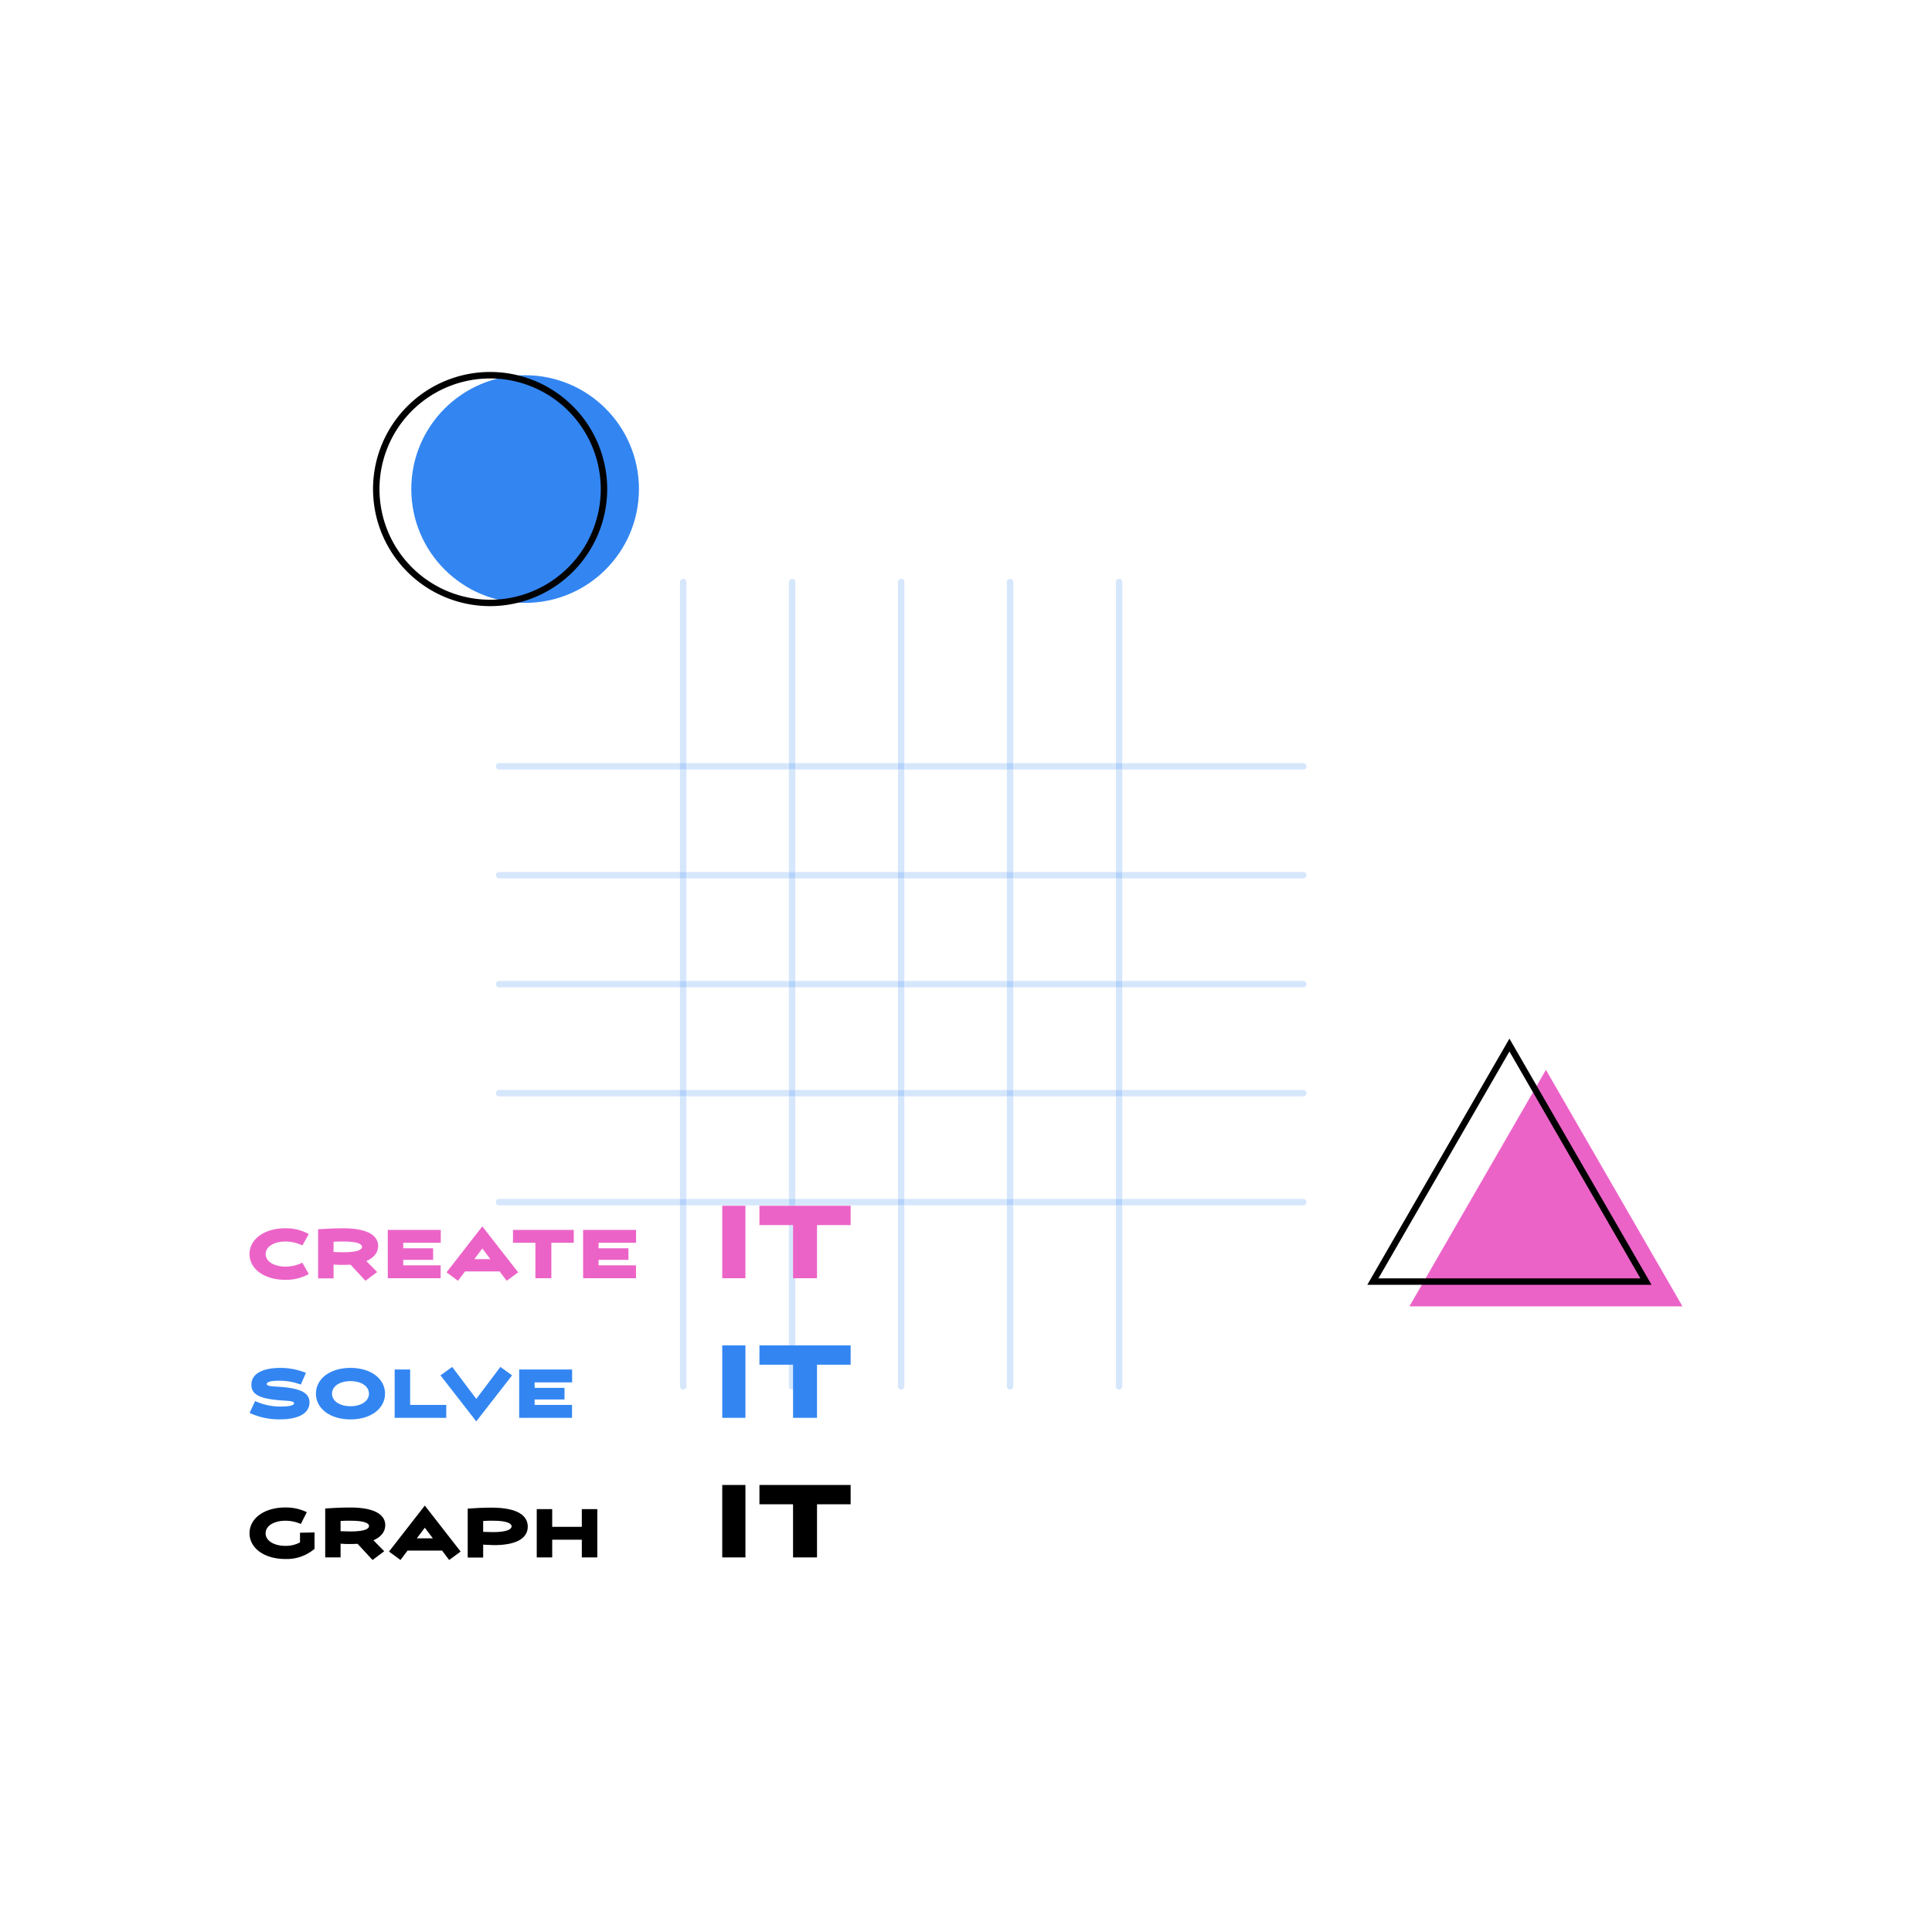 <svg id="Layer_9" data-name="Layer 9" xmlns="http://www.w3.org/2000/svg" viewBox="0 0 600 600"><defs><style>.cls-1{fill:#d6e7fc;}.cls-2{fill:#b5d3fa;}.cls-3{fill:#ec63c8;}.cls-4{fill:#3386f2;}</style></defs><title>Artboard 1</title><path class="cls-1" d="M348.54,374.33h-2v56.21a1,1,0,0,0,2,0V374.33m0-33.84h-2v31.84h2V340.49m0-33.85h-2v31.85h2V306.64m0-33.84h-2v31.84h2V272.8m0-33.84h-2V270.8h2V239m-1-59.22a1,1,0,0,0-1,1V237h2V180.74a1,1,0,0,0-1-1"/><path class="cls-1" d="M314.69,374.33h-2v56.21a1,1,0,0,0,2,0V374.33m0-33.84h-2v31.84h2V340.49m0-33.85h-2v31.85h2V306.64m0-33.84h-2v31.84h2V272.8m0-33.84h-2V270.8h2V239m-1-59.22a1,1,0,0,0-1,1V237h2V180.74a1,1,0,0,0-1-1"/><path class="cls-1" d="M280.85,374.33h-2v56.21a1,1,0,1,0,2,0V374.33m0-33.84h-2v31.84h2V340.49m0-33.85h-2v31.85h2V306.64m0-33.84h-2v31.84h2V272.8m0-33.84h-2V270.8h2V239m-1-59.22a1,1,0,0,0-1,1V237h2V180.74a1,1,0,0,0-1-1"/><path class="cls-1" d="M247,374.33h-2v56.21a1,1,0,0,0,2,0V374.33m0-33.84h-2v31.84h2V340.49m0-33.85h-2v31.85h2V306.64m0-33.84h-2v31.84h2V272.8M247,239h-2V270.8h2V239m-1-59.22a1,1,0,0,0-1,1V237h2V180.74a1,1,0,0,0-1-1"/><path class="cls-1" d="M213.17,374.33h-2v56.21a1,1,0,0,0,2,0V374.33m0-33.84h-2v31.84h2V340.49m0-33.85h-2v31.85h2V306.64m0-33.84h-2v31.84h2V272.8m0-33.84h-2V270.8h2V239m-1-59.22a1,1,0,0,0-1,1V237h2V180.74a1,1,0,0,0-1-1"/><path class="cls-1" d="M278.85,237H247v2h31.84v-2m33.84,0H280.85v2h31.84v-2m33.85,0H314.69v2h31.85v-2m58.21,0H348.54v2h56.21a1,1,0,0,0,0-2"/><polyline class="cls-2" points="348.54 236.96 346.54 236.96 346.54 238.96 348.54 238.96 348.54 236.96"/><polyline class="cls-2" points="314.69 236.96 312.69 236.96 312.69 238.96 314.69 238.96 314.69 236.96"/><polyline class="cls-2" points="280.85 236.96 278.85 236.96 278.85 238.96 280.85 238.96 280.85 236.96"/><path class="cls-1" d="M211.17,237H155a1,1,0,0,0,0,2h56.22v-2M245,237H213.17v2H245v-2"/><polyline class="cls-2" points="247.01 236.96 245.01 236.96 245.01 238.96 247.01 238.96 247.01 236.96"/><polyline class="cls-2" points="213.16 236.96 211.17 236.96 211.17 238.96 213.16 238.96 213.16 236.96"/><path class="cls-1" d="M278.85,270.8H247v2h31.84v-2m33.84,0H280.85v2h31.84v-2m33.85,0H314.69v2h31.85v-2m58.21,0H348.54v2h56.21a1,1,0,0,0,0-2"/><polyline class="cls-2" points="348.54 270.8 346.54 270.8 346.54 272.8 348.54 272.8 348.54 270.8"/><polyline class="cls-2" points="314.69 270.8 312.69 270.8 312.69 272.8 314.69 272.8 314.69 270.8"/><polyline class="cls-2" points="280.85 270.8 278.85 270.8 278.85 272.8 280.85 272.8 280.85 270.8"/><path class="cls-1" d="M211.17,270.8H155a1,1,0,0,0,0,2h56.22v-2m33.84,0H213.17v2H245v-2"/><polyline class="cls-2" points="247.01 270.8 245.01 270.8 245.01 272.8 247.01 272.8 247.01 270.8"/><polyline class="cls-2" points="213.16 270.8 211.17 270.8 211.17 272.8 213.16 272.8 213.16 270.8"/><path class="cls-1" d="M211.17,304.64H155a1,1,0,0,0,0,2h56.22v-2m33.84,0H213.17v2H245v-2m33.84,0H247v2h31.84v-2m33.84,0H280.85v2h31.84v-2m33.85,0H314.69v2h31.85v-2m58.21,0H348.54v2h56.21a1,1,0,0,0,0-2"/><polyline class="cls-2" points="348.54 304.64 346.54 304.64 346.54 306.64 348.54 306.64 348.54 304.64"/><polyline class="cls-2" points="314.69 304.64 312.69 304.64 312.69 306.64 314.69 306.64 314.69 304.64"/><polyline class="cls-2" points="280.85 304.64 278.85 304.64 278.85 306.64 280.85 306.64 280.85 304.64"/><polyline class="cls-2" points="247.01 304.64 245.01 304.64 245.01 306.64 247.01 306.64 247.01 304.64"/><polyline class="cls-2" points="213.16 304.64 211.17 304.64 211.17 306.64 213.16 306.64 213.16 304.64"/><path class="cls-1" d="M211.17,338.49H155a1,1,0,0,0,0,2h56.22v-2m33.84,0H213.17v2H245v-2m33.84,0H247v2h31.84v-2m33.84,0H280.85v2h31.84v-2m33.85,0H314.69v2h31.85v-2m58.21,0H348.54v2h56.21a1,1,0,0,0,0-2"/><polyline class="cls-2" points="348.54 338.49 346.54 338.49 346.54 340.49 348.54 340.49 348.54 338.49"/><polyline class="cls-2" points="314.69 338.49 312.69 338.49 312.69 340.49 314.69 340.49 314.69 338.49"/><polyline class="cls-2" points="280.85 338.49 278.85 338.49 278.85 340.49 280.85 340.49 280.85 338.49"/><polyline class="cls-2" points="247.01 338.49 245.01 338.49 245.01 340.49 247.01 340.49 247.01 338.49"/><polyline class="cls-2" points="213.16 338.49 211.17 338.49 211.17 340.49 213.16 340.49 213.16 338.49"/><path class="cls-1" d="M211.17,372.33H155a1,1,0,0,0,0,2h56.22v-2m33.84,0H213.17v2H245v-2m33.84,0H247v2h31.84v-2m33.84,0H280.85v2h31.84v-2m33.85,0H314.69v2h31.85v-2m58.21,0H348.54v2h56.21a1,1,0,0,0,0-2"/><polyline class="cls-2" points="348.54 372.33 346.54 372.33 346.54 374.33 348.54 374.33 348.54 372.33"/><polyline class="cls-2" points="314.69 372.33 312.69 372.33 312.69 374.33 314.69 374.33 314.69 372.33"/><polyline class="cls-2" points="280.85 372.33 278.85 372.33 278.85 374.33 280.85 374.33 280.85 372.33"/><polyline class="cls-2" points="247.01 372.33 245.01 372.33 245.01 374.33 247.01 374.33 247.01 372.33"/><polyline class="cls-2" points="213.16 372.33 211.17 372.33 211.17 374.33 213.16 374.33 213.16 372.33"/><path class="cls-3" d="M95.9,395.66a14.33,14.33,0,0,1-7.29,1.8c-6.62,0-11.12-3.44-11.12-8s4.5-8,11.12-8a14.33,14.33,0,0,1,7.29,1.8l-2,3.52a12,12,0,0,0-5.27-1.22c-3.32,0-6.12,1.46-6.12,3.9s2.8,3.9,6.12,3.9a12,12,0,0,0,5.27-1.22Z"/><path class="cls-3" d="M98.79,381.76c2.26-.16,5-.3,7.8-.3,8.26,0,10.85,2.64,10.85,5.5,0,1.9-1.19,3.6-3.67,4.68l3.35,3.4-3.63,2.72-4.62-5c-.6,0-1.24.06-1.9.06-1.18,0-2.34,0-3.38-.1V397h-4.8Zm4.8,7.06c.88,0,1.92.08,3.08.08,4.42,0,5.76-.82,5.76-1.68s-1.34-1.66-5.76-1.66c-1.16,0-2.2,0-3.08.08Z"/><polygon class="cls-3" points="125.23 385.96 125.23 387.66 134.51 387.66 134.51 391.26 125.23 391.26 125.23 392.96 136.85 392.96 136.85 396.96 120.43 396.96 120.43 381.96 136.88 381.96 136.88 385.96 125.23 385.96"/><path class="cls-3" d="M155.15,394.84H144.43l-2.2,2.92-3.56-2.62,11.12-14.28,11.13,14.28-3.57,2.62Zm-2.86-3.8-2.5-3.3-2.5,3.3Z"/><polygon class="cls-3" points="178.19 385.96 171.23 385.96 171.23 396.96 166.27 396.96 166.27 385.96 159.31 385.96 159.31 381.96 178.19 381.96 178.19 385.96"/><polygon class="cls-3" points="185.89 385.96 185.89 387.66 195.17 387.66 195.17 391.26 185.89 391.26 185.89 392.96 197.51 392.96 197.51 396.96 181.09 396.96 181.09 381.96 197.53 381.96 197.53 385.96 185.89 385.96"/><path class="cls-4" d="M79.23,435.11a18.73,18.73,0,0,0,8.1,1.7c1.86,0,4-.23,4-1,0-.62-1.34-.73-3.2-.85-6.88-.43-10.06-1.6-10.06-4.88,0-3.84,4.16-5.26,8.94-5.26a20.75,20.75,0,0,1,8,1.54L93.42,430a18.72,18.72,0,0,0-6.73-1.2c-2,0-3.84.24-3.84,1,0,.56.94.7,2.62.8,6,.34,10.65,1.16,10.65,4.94,0,3.53-3.77,5.25-9,5.25a21.51,21.51,0,0,1-9.6-2Z"/><path class="cls-4" d="M98.11,432.81c0-4.56,4.3-8,10.74-8s10.73,3.44,10.73,8-4.3,8-10.73,8S98.11,437.38,98.11,432.81Zm16.47,0c0-2.44-2.61-3.9-5.73-3.9s-5.74,1.46-5.74,3.9,2.6,3.91,5.74,3.91S114.58,435.23,114.58,432.81Z"/><polygon class="cls-4" points="122.57 425.31 127.37 425.31 127.37 436.31 138.59 436.31 138.59 440.32 122.57 440.32 122.57 425.31"/><polygon class="cls-4" points="136.79 427.13 140.43 424.51 147.91 434.44 155.4 424.51 159.03 427.13 147.91 441.42 136.79 427.13"/><polygon class="cls-4" points="177.65 440.32 161.23 440.32 161.23 425.31 177.68 425.31 177.68 429.31 166.03 429.31 166.03 431.01 175.31 431.01 175.31 434.62 166.03 434.62 166.03 436.31 177.65 436.31 177.65 440.32"/><path d="M97.68,475.91V481a13.2,13.2,0,0,1-9.07,3.16c-6.62,0-11.12-3.44-11.12-8s4.5-8,11.12-8a14.85,14.85,0,0,1,6.67,1.46l-1.85,3.66a11.85,11.85,0,0,0-4.82-1c-3.32,0-6.12,1.46-6.12,3.9s2.8,3.9,6.12,3.9A9.19,9.19,0,0,0,93.17,479v-3Z"/><path d="M111.05,479.45c-.6,0-1.24.06-1.9.06-1.18,0-2.34,0-3.38-.1v4.26H101v-15.2c2.26-.16,5-.3,7.8-.3,8.26,0,10.85,2.64,10.85,5.5,0,1.9-1.19,3.6-3.67,4.68l3.34,3.4-3.62,2.72Zm3.56-5.52c0-.86-1.34-1.66-5.76-1.66-1.16,0-2.2,0-3.08.08v3.18c.88,0,1.92.08,3.08.08C113.27,475.61,114.61,474.79,114.61,473.93Z"/><path d="M137.29,481.55H126.57l-2.2,2.92-3.56-2.62,11.12-14.28,11.12,14.28-3.56,2.62Zm-5.36-7.1-2.5,3.3h5Z"/><path d="M150.05,479.71v4h-4.8v-15.2c2.26-.18,5.2-.3,7.36-.3,8.58,0,11.29,2.74,11.29,5.9,0,3.36-3.11,5.74-10.47,5.74C152.25,479.81,151.09,479.77,150.05,479.71Zm8.84-5.68c0-.86-1.34-1.76-5.76-1.76-1.16,0-2.2,0-3.08.08v3.38c.88,0,1.92.08,3.08.08C157.55,475.81,158.89,474.89,158.89,474Z"/><polygon points="180.69 478.17 171.49 478.17 171.49 483.67 166.69 483.67 166.69 468.67 171.49 468.67 171.49 474.17 180.69 474.17 180.69 468.67 185.5 468.67 185.5 483.67 180.69 483.67 180.69 478.17"/><rect class="cls-3" x="224.3" y="374.46" width="7.2" height="22.5"/><polygon class="cls-3" points="235.85 374.46 264.17 374.46 264.17 380.46 253.73 380.46 253.73 396.96 246.29 396.96 246.29 380.46 235.85 380.46 235.85 374.46"/><rect class="cls-4" x="224.3" y="417.82" width="7.2" height="22.5"/><polygon class="cls-4" points="235.85 417.82 264.17 417.82 264.17 423.82 253.73 423.82 253.73 440.32 246.29 440.32 246.29 423.82 235.85 423.82 235.85 417.82"/><rect x="224.3" y="461.17" width="7.2" height="22.5"/><polygon points="235.85 461.17 264.17 461.17 264.17 467.17 253.73 467.17 253.73 483.67 246.29 483.67 246.29 467.17 235.85 467.17 235.85 461.17"/><circle class="cls-4" cx="163.08" cy="151.88" r="35.35"/><path d="M152.22,188.24a36.36,36.36,0,1,1,36.35-36.36A36.39,36.39,0,0,1,152.22,188.24Zm0-70.71a34.36,34.36,0,1,0,34.35,34.35A34.39,34.39,0,0,0,152.22,117.53Z"/><polygon class="cls-3" points="480.1 332.25 437.7 405.7 522.51 405.7 480.1 332.25 437.7 405.7 522.51 405.7 480.1 332.25"/><path d="M512.9,399H424.63l44.14-76.45Zm-84.81-2h81.35l-40.67-70.45Z"/></svg>